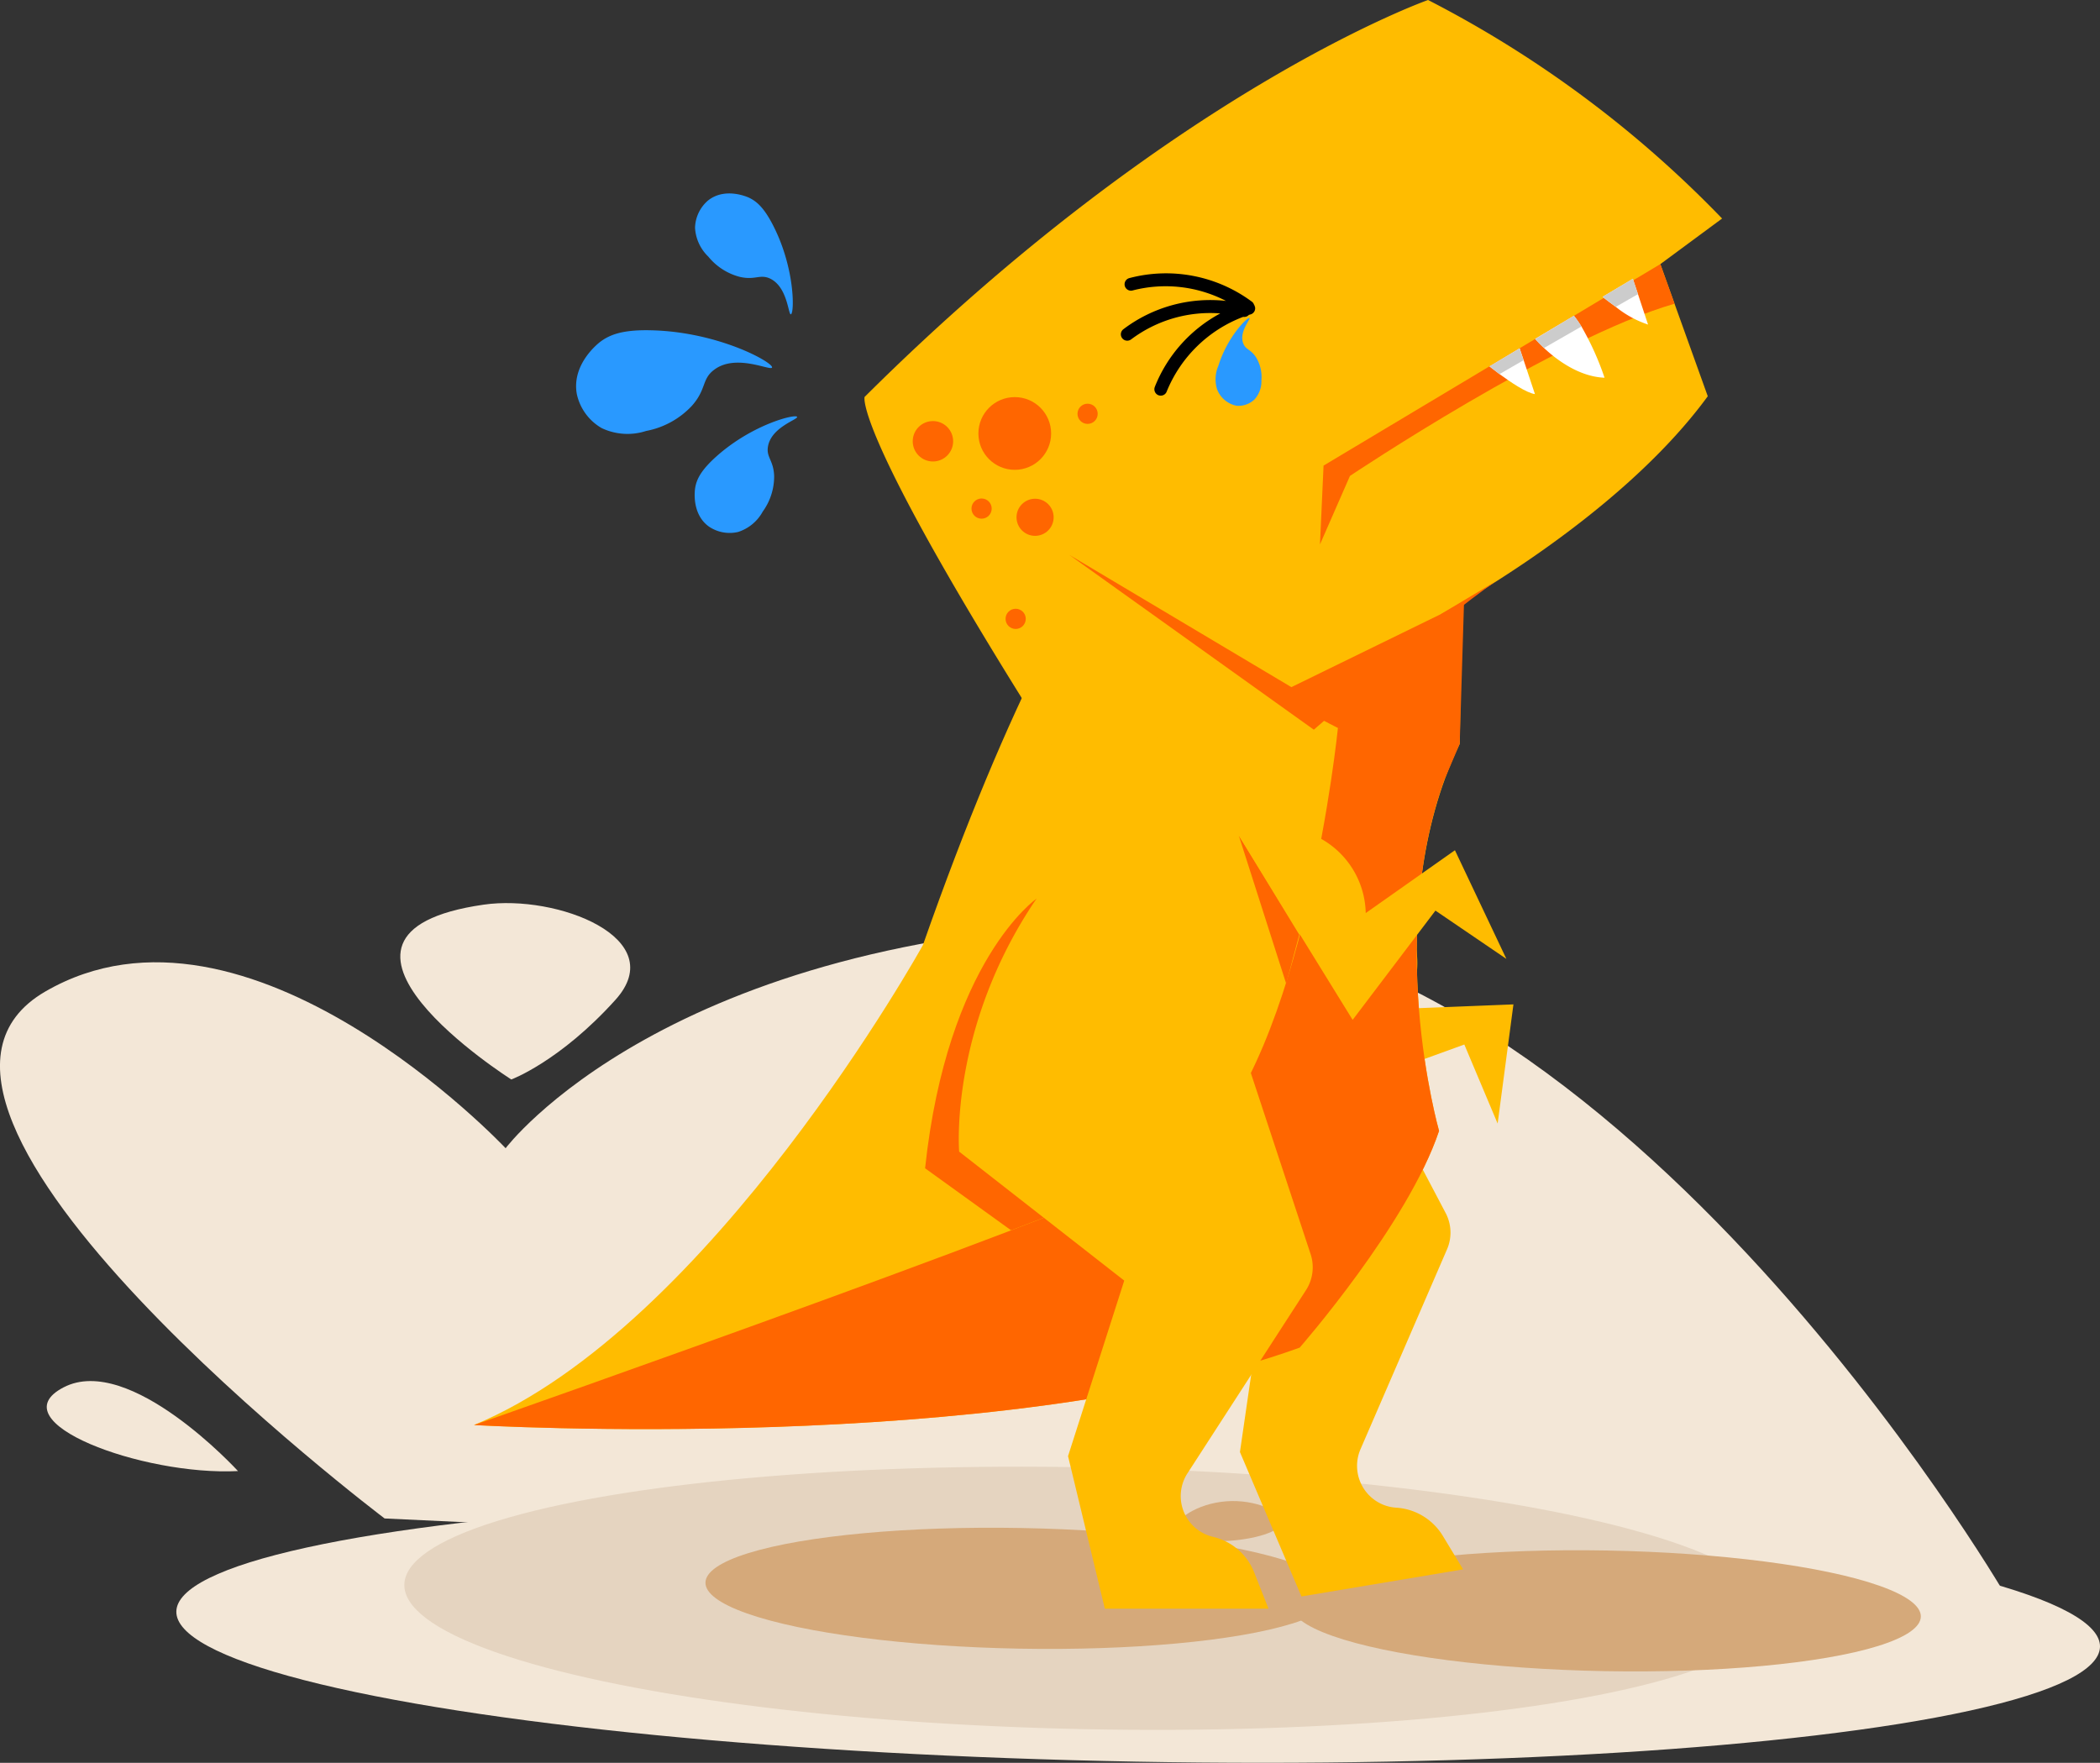 <svg xmlns="http://www.w3.org/2000/svg" viewBox="0 0 586.15 492.08"><rect x="0" y="0" width="586.15" height="492.08" fill="#333333" stroke="none"/><defs><style>.cls-1{fill:#f3e7d7;}.cls-2{fill:#e5d4c0;}.cls-3{fill:#d5a97a;}.cls-4{fill:#ffbc00;}.cls-5{fill:#f60;}.cls-6{fill:#fff;}.cls-7{fill:#ccc;}.cls-8{fill:#2999ff;}</style></defs><g id="Layer_2" data-name="Layer 2"><g id="Layer_1-2" data-name="Layer 1"><g id="Layer_2-2" data-name="Layer 2"><g id="Capa_1" data-name="Capa 1"><g id="Group_634" data-name="Group 634"><g id="Ground"><ellipse id="Ellipse_100" data-name="Ellipse 100" class="cls-1" cx="317.68" cy="454.76" rx="37" ry="268.51" transform="translate(-142.82 764.05) rotate(-88.95)"/><g id="Group_631" data-name="Group 631"><path id="Path_845" data-name="Path 845" class="cls-1" d="M107.35,423.87l452.29,21.18s-111.27-191-242.43-187.7-176.08,63.17-176.08,63.17S69.15,244,12.64,276.78,107.35,423.87,107.35,423.87Z"/><path id="Path_846" data-name="Path 846" class="cls-1" d="M66.43,410.64s-30.21-33-48.7-23.36S39.74,412,66.43,410.64Z"/><path id="Path_847" data-name="Path 847" class="cls-1" d="M135,252.53c20.49-2.95,52.29,9.36,36.78,26.57s-29.06,22.23-29.06,22.23S78.47,260.65,135,252.53Z"/></g><ellipse id="Ellipse_101" data-name="Ellipse 101" class="cls-2" cx="303.5" cy="446.12" rx="36.54" ry="190.71" transform="translate(-148.59 740.64) rotate(-88.85)"/><ellipse id="Ellipse_102" data-name="Ellipse 102" class="cls-3" cx="284.8" cy="443.37" rx="16.84" ry="87.9" transform="translate(-163.72 720) rotate(-88.95)"/><ellipse id="Ellipse_103" data-name="Ellipse 103" class="cls-3" cx="448.25" cy="449.66" rx="16.84" ry="87.9" transform="translate(-9.54 889.59) rotate(-88.95)"/><path id="Path_848" data-name="Path 848" class="cls-3" d="M358,424.56c.17,2.47-6.38,4.93-14.64,5.53s-15.1-.92-15.28-3.38,5.93-7,14.19-7.63S357.81,422.09,358,424.56Z"/></g><g id="Group_633" data-name="Group 633"><g id="Group_632" data-name="Group 632"><g id="Group_574" data-name="Group 574"><path id="Path_813" data-name="Path 813" class="cls-4" d="M374,244.14l-1.28,60.49,36-13.06,9.3,22.07,4.41-33.27L392,281.58h0a24.34,24.34,0,0,0-8-33.49h0a23.85,23.85,0,0,0-5.48-2.51Z"/><path id="Path_814" data-name="Path 814" class="cls-4" d="M311.68,253.36l50.92,7.54,40.89,77.67a11.74,11.74,0,0,1,.39,10.2l-24.14,55.77a11.72,11.72,0,0,0,6.09,15.39h0a11.66,11.66,0,0,0,3.89.93h0a16.42,16.42,0,0,1,13,7.87l5.66,9.35-45.12,7.56-17.17-40.31,7.39-50.89L302,326.55S293.48,292.92,311.68,253.36Z"/><path id="Path_815" data-name="Path 815" class="cls-4" d="M407.43,207.64q-1.23,2.55-2.31,5.13c-19.54,46.66-3.46,102.9-3.46,102.9-8.64,25.92-38.89,60.5-38.89,60.5-83.55,30.25-230.47,21.61-230.47,21.61h0c66.26-27.4,125.29-133.94,125.29-133.94,49-139.72,83.15-144.26,83.15-144.26,119.55,23,67.9,12.58,67.9,12.58"/><path id="Path_816" data-name="Path 816" class="cls-5" d="M401.67,315.68c-8.64,25.92-38.9,60.5-38.9,60.5-83.54,30.25-230.46,21.61-230.46,21.61h0c2.91-1,189.09-66.27,201-76,30.83-26.85,40.13-118.56,40.13-118.56l31.62,9.53C385.57,259.42,401.67,315.68,401.67,315.68Z"/><path id="Path_817" data-name="Path 817" class="cls-5" d="M289.31,250.86s-24.9,17.21-31.1,75.26l24,17.31,13.68-5.27Z"/><path id="Path_818" data-name="Path 818" class="cls-4" d="M289.3,250.86l49,15.84,27.51,83.36a11.76,11.76,0,0,1-1.31,10.12l-33,51A11.69,11.69,0,0,0,338.58,429h0a16.34,16.34,0,0,1,11.48,9.9l4,10.15H308.38l-10.27-42.58,15.69-49-46.08-36S264.83,286.86,289.3,250.86Z"/><path id="Path_820" data-name="Path 820" class="cls-5" d="M407.43,207.64l1.23-40.3-42.75,16.35-5.11,12.79a446.8,446.8,0,0,0,42.57,20.7Z"/><path id="Path_829" data-name="Path 829" class="cls-5" d="M345.76,233.21,359,274.59l3.65-13.69Z"/><path id="Path_821" data-name="Path 821" class="cls-4" d="M345.76,233.21l31.79,51.48,23.11-30.5,19.8,13.48L406.1,237.34l-24.9,17.54h0a24.33,24.33,0,0,0-24.84-23.82h0a24.43,24.43,0,0,0-6,.87Z"/></g></g><g id="Group_574-2" data-name="Group 574-2"><path id="Path_815-2" data-name="Path 815-2" class="cls-4" d="M298,215.13c-60.35-94.3-56.67-104.33-56.67-104.33C327.65,24.91,398.6,0,398.6,0a311.77,311.77,0,0,1,82.07,61L463.43,73.73l13.24,36.88c-25.5,34.91-74.47,60.82-74.47,60.82.94,1.63-12.15,8.19-11.12,9.76"/><path id="Path_819" data-name="Path 819" class="cls-5" d="M463.43,73.72l-94,56.25-1,22,8.37-19.12s57.48-38.51,90.6-48.07Z"/><path id="Path_820-2" data-name="Path 820-2" class="cls-5" d="M402.19,171.42l-41.74,20.39-62-36.93,68.26,48.81s35.06-30.61,50.74-41.38Z"/><path id="Path_823" data-name="Path 823" class="cls-6" d="M439.31,88.14a31,31,0,0,1,2.1,3,78.86,78.86,0,0,1,6.45,14.3c-7.21-.28-13.55-5.16-16.88-8.28a35.7,35.7,0,0,1-2.5-2.57Z"/><path id="Path_824" data-name="Path 824" class="cls-6" d="M424.16,97.22l1.11,3.29,3.16,9.5c-2.4-.33-6.95-3.43-9.9-5.6-1.64-1.22-2.79-2.14-2.79-2.14Z"/><path id="Path_825" data-name="Path 825" class="cls-6" d="M455.76,77.82l1.43,4.29L460,90.6a28.58,28.58,0,0,1-9-4.94c-2.12-1.52-3.69-2.79-3.69-2.79Z"/><path id="Path_826" data-name="Path 826" class="cls-7" d="M415.74,102.26l8.41-5,1.11,3.29-6.74,3.89C416.88,103.18,415.74,102.26,415.74,102.26Z"/><path id="Path_827" data-name="Path 827" class="cls-7" d="M428.47,94.64l10.84-6.5a31,31,0,0,1,2.1,3l-10.44,6C430.1,96.35,429.27,95.51,428.47,94.64Z"/><path id="Path_828" data-name="Path 828" class="cls-7" d="M455.76,77.82l1.43,4.29L451,85.65c-2.11-1.52-3.69-2.8-3.69-2.8Z"/><circle id="Ellipse_84" data-name="Ellipse 84" class="cls-5" cx="283.24" cy="121" r="10.15"/><circle id="Ellipse_85" data-name="Ellipse 85" class="cls-5" cx="260.4" cy="123.18" r="5.64"/><circle id="Ellipse_86" data-name="Ellipse 86" class="cls-5" cx="303.57" cy="115.51" r="2.82"/><circle id="Ellipse_87" data-name="Ellipse 87" class="cls-5" cx="283.49" cy="172.75" r="2.82"/><circle id="Ellipse_88" data-name="Ellipse 88" class="cls-5" cx="273.98" cy="141.97" r="2.82"/><circle id="Ellipse_89" data-name="Ellipse 89" class="cls-5" cx="288.91" cy="144.4" r="5.18"/><path id="Path_849" data-name="Path 849" d="M350.25,85.61A1.57,1.57,0,0,0,350,85a1.65,1.65,0,0,0-.51-.74,40.21,40.21,0,0,0-34.27-6.63,1.78,1.78,0,1,0,.91,3.45A36.74,36.74,0,0,1,342.2,84a40.14,40.14,0,0,0-28.64,7.9,1.78,1.78,0,0,0,1.08,3.2,1.82,1.82,0,0,0,1.08-.36,36.73,36.73,0,0,1,24.88-7.25A40,40,0,0,0,322.33,108a1.8,1.8,0,0,0,1,2.32,1.92,1.92,0,0,0,.66.12,1.76,1.76,0,0,0,1.65-1.12A37.3,37.3,0,0,1,347,88.45a1.76,1.76,0,0,0,1.59-.55l.38-.11a1.77,1.77,0,0,0,1.32-2.14Z"/><path id="Path_850" data-name="Path 850" class="cls-8" d="M215.49,102.59c.45-1.31-14.74-9.94-33.68-10.39-7.82-.2-11.48,1.14-14.22,3.18-.51.38-8.1,6.23-6.59,14.61a14.51,14.51,0,0,0,6.92,9.5,16.8,16.8,0,0,0,12.42.81,23.41,23.41,0,0,0,12.76-7c4.11-4.62,2.75-7.43,6.13-10C205.31,98.54,215.12,103.64,215.49,102.59Z"/><path id="Path_851" data-name="Path 851" class="cls-8" d="M222.49,116.37c-.41-.9-12.53,2.06-22.61,11.11-4.16,3.75-5.41,6.22-5.83,8.63-.08.45-1.15,7.21,3.74,10.82a10.29,10.29,0,0,0,8.24,1.56,12,12,0,0,0,6.86-5.68,16.71,16.71,0,0,0,3.19-9.91c-.14-4.41-2.23-5.21-1.73-8.21C215.21,119.25,222.8,117.09,222.49,116.37Z"/><path id="Path_852" data-name="Path 852" class="cls-8" d="M220.74,87.74c1-.16,1.25-12.64-4.89-24.7-2.54-5-4.62-6.84-6.83-7.87-.41-.19-6.66-3-11.42.82A10.39,10.39,0,0,0,194,63.55a12.06,12.06,0,0,0,3.71,8.09,16.77,16.77,0,0,0,8.75,5.64c4.3,1,5.6-.8,8.39.44C219.84,80,220,87.87,220.74,87.74Z"/><path id="Path_853" data-name="Path 853" class="cls-8" d="M348.74,88.79c-.51-.36-6.12,5.14-8.66,13.28a9.5,9.5,0,0,0-.39,6.54,7.33,7.33,0,0,0,5.5,4.66,6.51,6.51,0,0,0,5-1.8,7.52,7.52,0,0,0,1.89-5.28,10.53,10.53,0,0,0-1.46-6.39c-1.48-2.34-2.88-2.11-3.58-3.89C345.73,92.69,349.15,89.08,348.74,88.79Z"/></g></g></g></g></g></g></g></svg>